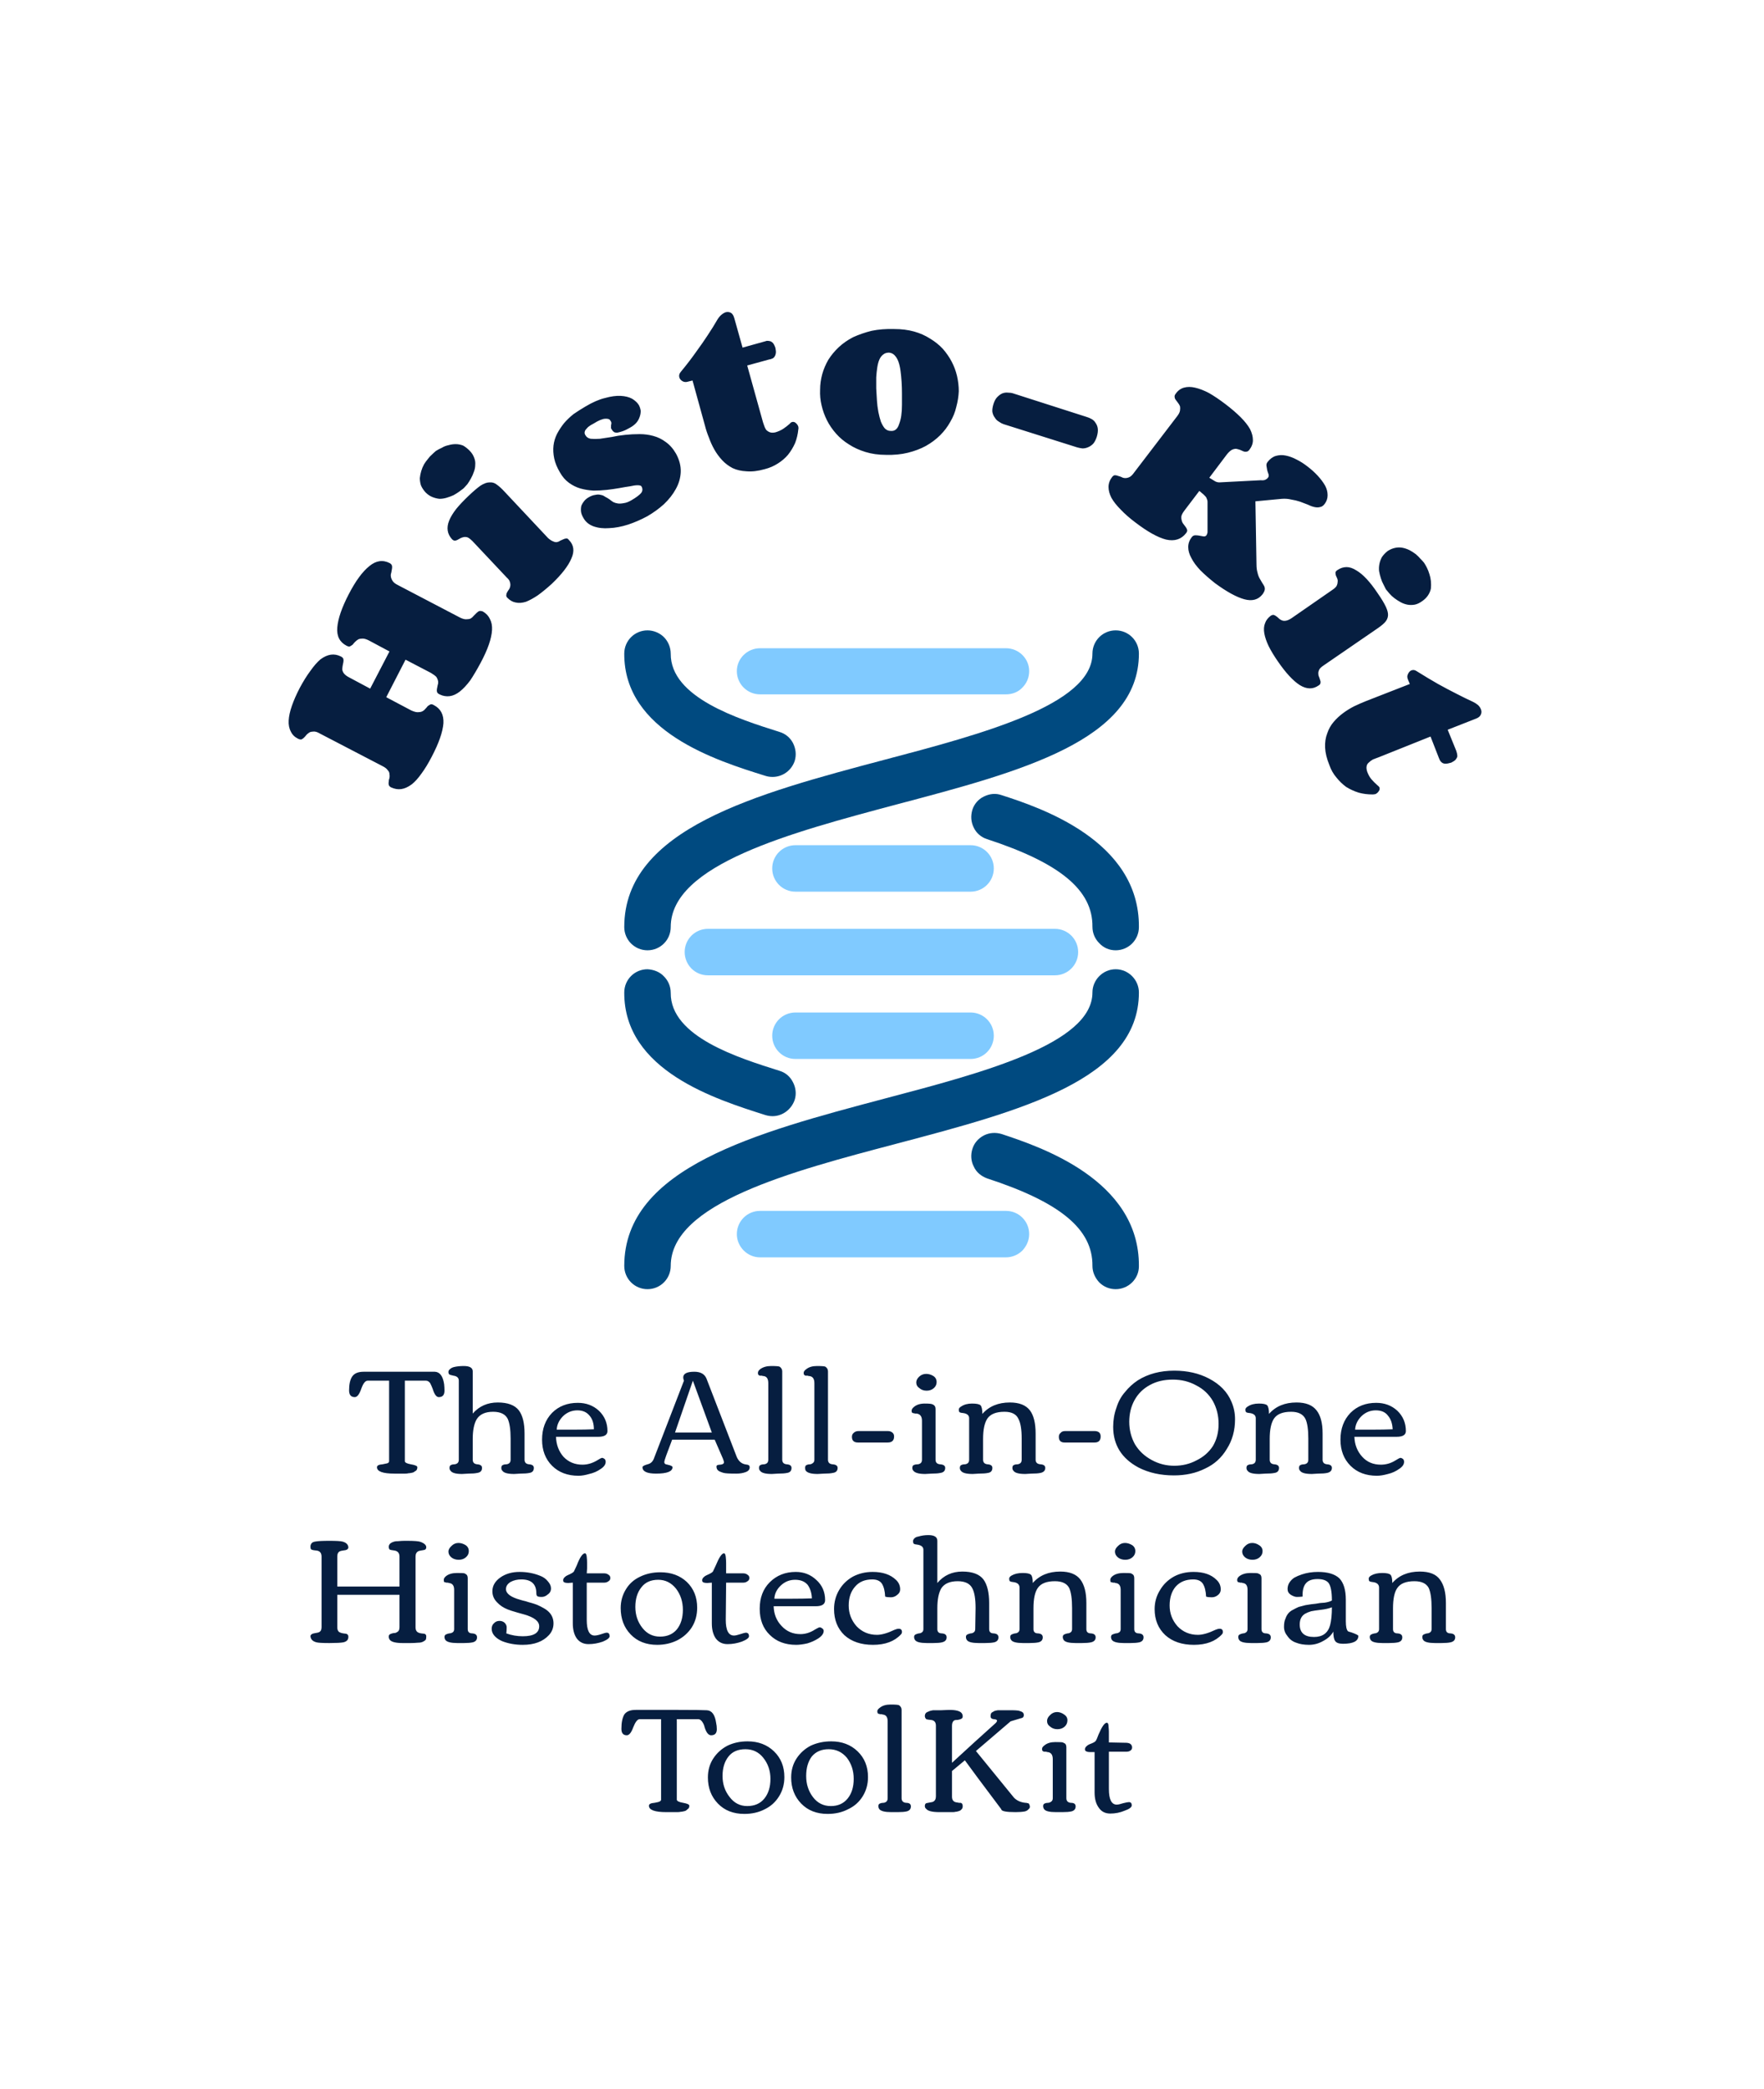 <svg xmlns="http://www.w3.org/2000/svg" version="1.1" xmlns:xlink="http://www.w3.org/1999/xlink" xmlns:svgjs="http://svgjs.dev/svgjs" viewBox="0 0 4.23 5.009"><g transform="matrix(0.857,0,0,0.857,2.114,3.275)"><g transform="matrix(1,0,0,1,0,0)"><path d=" M -1.332 -1.976 L -1.386 -1.871 L -1.316 -1.834 Q -1.305 -1.829 -1.298 -1.829 Q -1.291 -1.829 -1.286 -1.831 Q -1.28 -1.834 -1.277 -1.838 Q -1.273 -1.842 -1.27 -1.846 Q -1.266 -1.849 -1.262 -1.851 Q -1.258 -1.852 -1.253 -1.849 Q -1.224 -1.834 -1.226 -1.798 Q -1.229 -1.761 -1.259 -1.704 Q -1.273 -1.677 -1.287 -1.658 Q -1.301 -1.638 -1.315 -1.627 Q -1.33 -1.616 -1.344 -1.614 Q -1.358 -1.612 -1.373 -1.619 Q -1.378 -1.622 -1.379 -1.626 Q -1.38 -1.63 -1.379 -1.635 Q -1.379 -1.64 -1.377 -1.645 Q -1.376 -1.65 -1.377 -1.656 Q -1.377 -1.662 -1.382 -1.667 Q -1.386 -1.673 -1.396 -1.678 L -1.571 -1.769 Q -1.581 -1.775 -1.588 -1.775 Q -1.595 -1.775 -1.6 -1.773 Q -1.605 -1.77 -1.609 -1.766 Q -1.612 -1.762 -1.616 -1.758 Q -1.619 -1.755 -1.623 -1.753 Q -1.627 -1.752 -1.633 -1.755 Q -1.647 -1.762 -1.653 -1.775 Q -1.66 -1.788 -1.659 -1.806 Q -1.658 -1.824 -1.65 -1.847 Q -1.642 -1.87 -1.628 -1.897 Q -1.613 -1.925 -1.598 -1.945 Q -1.584 -1.965 -1.57 -1.977 Q -1.555 -1.988 -1.541 -1.99 Q -1.527 -1.992 -1.513 -1.985 Q -1.507 -1.982 -1.506 -1.978 Q -1.505 -1.974 -1.506 -1.969 Q -1.507 -1.964 -1.508 -1.959 Q -1.509 -1.953 -1.509 -1.948 Q -1.508 -1.942 -1.504 -1.937 Q -1.499 -1.931 -1.489 -1.926 L -1.431 -1.895 L -1.377 -1.999 L -1.435 -2.03 Q -1.445 -2.035 -1.452 -2.035 Q -1.459 -2.035 -1.464 -2.033 Q -1.469 -2.03 -1.473 -2.026 Q -1.477 -2.022 -1.48 -2.018 Q -1.484 -2.015 -1.488 -2.013 Q -1.491 -2.012 -1.497 -2.015 Q -1.526 -2.03 -1.523 -2.066 Q -1.52 -2.103 -1.491 -2.159 Q -1.462 -2.215 -1.433 -2.238 Q -1.405 -2.261 -1.376 -2.246 Q -1.371 -2.243 -1.37 -2.239 Q -1.369 -2.235 -1.37 -2.23 Q -1.371 -2.225 -1.372 -2.219 Q -1.374 -2.214 -1.373 -2.208 Q -1.372 -2.202 -1.368 -2.196 Q -1.364 -2.19 -1.354 -2.185 L -1.18 -2.094 Q -1.17 -2.089 -1.163 -2.089 Q -1.155 -2.089 -1.15 -2.091 Q -1.145 -2.094 -1.141 -2.099 Q -1.137 -2.103 -1.133 -2.107 Q -1.13 -2.11 -1.126 -2.112 Q -1.122 -2.113 -1.116 -2.111 Q -1.102 -2.103 -1.096 -2.09 Q -1.089 -2.077 -1.09 -2.059 Q -1.091 -2.041 -1.099 -2.018 Q -1.107 -1.995 -1.122 -1.967 Q -1.137 -1.939 -1.151 -1.918 Q -1.166 -1.898 -1.18 -1.887 Q -1.194 -1.876 -1.208 -1.874 Q -1.223 -1.872 -1.237 -1.879 Q -1.243 -1.882 -1.244 -1.886 Q -1.245 -1.89 -1.244 -1.895 Q -1.243 -1.9 -1.242 -1.905 Q -1.24 -1.911 -1.241 -1.916 Q -1.242 -1.922 -1.246 -1.928 Q -1.251 -1.933 -1.261 -1.939 L -1.332 -1.976 M -1.276 -2.444 Q -1.285 -2.454 -1.289 -2.464 Q -1.292 -2.474 -1.292 -2.484 Q -1.291 -2.494 -1.288 -2.504 Q -1.285 -2.514 -1.28 -2.523 Q -1.275 -2.531 -1.269 -2.538 Q -1.264 -2.545 -1.259 -2.549 Q -1.254 -2.554 -1.247 -2.56 Q -1.239 -2.565 -1.23 -2.569 Q -1.222 -2.574 -1.212 -2.576 Q -1.202 -2.579 -1.192 -2.579 Q -1.181 -2.579 -1.171 -2.575 Q -1.162 -2.57 -1.153 -2.561 Q -1.144 -2.552 -1.14 -2.541 Q -1.136 -2.531 -1.137 -2.521 Q -1.137 -2.511 -1.141 -2.501 Q -1.144 -2.492 -1.149 -2.483 Q -1.154 -2.474 -1.159 -2.467 Q -1.165 -2.46 -1.17 -2.455 Q -1.175 -2.451 -1.182 -2.446 Q -1.189 -2.441 -1.198 -2.436 Q -1.207 -2.432 -1.217 -2.429 Q -1.227 -2.426 -1.237 -2.426 Q -1.247 -2.427 -1.257 -2.431 Q -1.267 -2.435 -1.276 -2.444 M -0.933 -2.316 Q -0.925 -2.309 -0.919 -2.307 Q -0.913 -2.304 -0.908 -2.305 Q -0.903 -2.306 -0.899 -2.309 Q -0.894 -2.311 -0.89 -2.313 Q -0.886 -2.315 -0.882 -2.315 Q -0.879 -2.316 -0.875 -2.311 Q -0.854 -2.29 -0.868 -2.259 Q -0.881 -2.228 -0.923 -2.188 Q -0.944 -2.169 -0.962 -2.156 Q -0.98 -2.144 -0.995 -2.138 Q -1.011 -2.133 -1.024 -2.136 Q -1.036 -2.138 -1.047 -2.149 Q -1.051 -2.153 -1.05 -2.157 Q -1.05 -2.161 -1.048 -2.164 Q -1.046 -2.168 -1.043 -2.172 Q -1.04 -2.176 -1.039 -2.182 Q -1.038 -2.187 -1.04 -2.193 Q -1.041 -2.199 -1.049 -2.206 L -1.145 -2.308 Q -1.152 -2.315 -1.158 -2.318 Q -1.164 -2.32 -1.169 -2.319 Q -1.174 -2.318 -1.178 -2.316 Q -1.183 -2.313 -1.187 -2.311 Q -1.191 -2.309 -1.194 -2.309 Q -1.198 -2.309 -1.202 -2.313 Q -1.212 -2.324 -1.214 -2.337 Q -1.216 -2.35 -1.21 -2.365 Q -1.204 -2.38 -1.19 -2.398 Q -1.176 -2.415 -1.156 -2.434 Q -1.135 -2.454 -1.122 -2.463 Q -1.108 -2.472 -1.097 -2.472 Q -1.086 -2.473 -1.077 -2.466 Q -1.067 -2.459 -1.055 -2.446 L -0.933 -2.316 M -0.759 -2.645 Q -0.762 -2.651 -0.774 -2.65 Q -0.786 -2.649 -0.805 -2.637 Q -0.815 -2.632 -0.821 -2.627 Q -0.826 -2.622 -0.829 -2.618 Q -0.831 -2.614 -0.831 -2.611 Q -0.831 -2.607 -0.828 -2.603 Q -0.824 -2.596 -0.814 -2.594 Q -0.803 -2.593 -0.788 -2.594 Q -0.773 -2.596 -0.755 -2.599 Q -0.737 -2.603 -0.717 -2.605 Q -0.698 -2.607 -0.677 -2.607 Q -0.657 -2.607 -0.639 -2.602 Q -0.62 -2.597 -0.604 -2.585 Q -0.587 -2.573 -0.575 -2.552 Q -0.561 -2.526 -0.562 -2.501 Q -0.563 -2.476 -0.576 -2.453 Q -0.588 -2.431 -0.609 -2.411 Q -0.63 -2.392 -0.656 -2.377 Q -0.682 -2.363 -0.709 -2.354 Q -0.737 -2.345 -0.762 -2.344 Q -0.786 -2.342 -0.806 -2.349 Q -0.825 -2.356 -0.834 -2.372 Q -0.84 -2.382 -0.841 -2.39 Q -0.842 -2.399 -0.84 -2.407 Q -0.837 -2.414 -0.832 -2.42 Q -0.827 -2.426 -0.82 -2.43 Q -0.81 -2.436 -0.801 -2.437 Q -0.793 -2.439 -0.786 -2.437 Q -0.779 -2.436 -0.774 -2.432 Q -0.768 -2.429 -0.762 -2.425 Q -0.757 -2.421 -0.751 -2.417 Q -0.745 -2.414 -0.738 -2.413 Q -0.731 -2.412 -0.721 -2.414 Q -0.712 -2.415 -0.7 -2.422 Q -0.681 -2.433 -0.673 -2.442 Q -0.666 -2.451 -0.672 -2.461 Q -0.674 -2.464 -0.683 -2.464 Q -0.691 -2.464 -0.704 -2.461 Q -0.718 -2.459 -0.734 -2.456 Q -0.751 -2.453 -0.769 -2.451 Q -0.788 -2.449 -0.806 -2.449 Q -0.825 -2.45 -0.843 -2.455 Q -0.86 -2.46 -0.875 -2.471 Q -0.89 -2.482 -0.9 -2.5 Q -0.912 -2.52 -0.916 -2.539 Q -0.92 -2.558 -0.918 -2.575 Q -0.916 -2.592 -0.908 -2.608 Q -0.9 -2.623 -0.889 -2.637 Q -0.877 -2.651 -0.862 -2.663 Q -0.846 -2.674 -0.829 -2.684 Q -0.799 -2.702 -0.774 -2.708 Q -0.749 -2.715 -0.73 -2.714 Q -0.711 -2.713 -0.698 -2.706 Q -0.685 -2.698 -0.679 -2.688 Q -0.675 -2.68 -0.674 -2.672 Q -0.674 -2.663 -0.677 -2.655 Q -0.68 -2.646 -0.686 -2.639 Q -0.693 -2.631 -0.704 -2.625 Q -0.716 -2.618 -0.725 -2.615 Q -0.734 -2.612 -0.74 -2.611 Q -0.746 -2.611 -0.749 -2.613 Q -0.753 -2.616 -0.755 -2.62 Q -0.758 -2.624 -0.757 -2.627 Q -0.757 -2.63 -0.757 -2.632 Q -0.756 -2.635 -0.756 -2.638 Q -0.756 -2.641 -0.759 -2.645 M -0.334 -2.648 Q -0.332 -2.64 -0.329 -2.632 Q -0.327 -2.625 -0.323 -2.619 Q -0.318 -2.614 -0.312 -2.612 Q -0.306 -2.61 -0.297 -2.612 Q -0.284 -2.616 -0.275 -2.622 Q -0.266 -2.628 -0.257 -2.636 Q -0.254 -2.64 -0.25 -2.641 Q -0.244 -2.642 -0.24 -2.638 Q -0.235 -2.634 -0.233 -2.628 Q -0.232 -2.623 -0.233 -2.62 Q -0.235 -2.6 -0.242 -2.582 Q -0.25 -2.564 -0.262 -2.549 Q -0.274 -2.535 -0.29 -2.525 Q -0.307 -2.514 -0.327 -2.509 Q -0.355 -2.501 -0.378 -2.503 Q -0.4 -2.504 -0.417 -2.512 Q -0.434 -2.521 -0.446 -2.534 Q -0.459 -2.548 -0.468 -2.564 Q -0.477 -2.58 -0.483 -2.597 Q -0.49 -2.614 -0.494 -2.63 L -0.529 -2.757 L -0.541 -2.754 Q -0.55 -2.751 -0.557 -2.755 Q -0.564 -2.759 -0.566 -2.766 Q -0.568 -2.774 -0.562 -2.781 Q -0.538 -2.81 -0.519 -2.837 Q -0.5 -2.863 -0.487 -2.883 Q -0.471 -2.907 -0.459 -2.928 Q -0.454 -2.936 -0.448 -2.941 Q -0.442 -2.946 -0.436 -2.948 Q -0.428 -2.95 -0.421 -2.946 Q -0.415 -2.942 -0.412 -2.931 L -0.389 -2.849 L -0.328 -2.866 Q -0.325 -2.867 -0.321 -2.868 Q -0.316 -2.868 -0.312 -2.867 Q -0.308 -2.866 -0.304 -2.862 Q -0.3 -2.857 -0.297 -2.848 Q -0.295 -2.838 -0.296 -2.833 Q -0.297 -2.827 -0.3 -2.823 Q -0.303 -2.819 -0.307 -2.818 Q -0.311 -2.816 -0.314 -2.816 L -0.376 -2.799 L -0.334 -2.648 M 0.012 -2.549 Q -0.019 -2.549 -0.045 -2.557 Q -0.071 -2.565 -0.091 -2.578 Q -0.112 -2.591 -0.127 -2.608 Q -0.143 -2.626 -0.153 -2.646 Q -0.163 -2.666 -0.168 -2.688 Q -0.173 -2.709 -0.172 -2.731 Q -0.172 -2.753 -0.166 -2.775 Q -0.16 -2.796 -0.149 -2.815 Q -0.137 -2.834 -0.12 -2.85 Q -0.103 -2.866 -0.08 -2.878 Q -0.056 -2.889 -0.028 -2.896 Q 0.001 -2.902 0.035 -2.901 Q 0.066 -2.901 0.091 -2.894 Q 0.116 -2.887 0.136 -2.874 Q 0.156 -2.862 0.171 -2.846 Q 0.186 -2.829 0.196 -2.81 Q 0.206 -2.791 0.211 -2.77 Q 0.216 -2.748 0.216 -2.727 Q 0.215 -2.705 0.209 -2.683 Q 0.204 -2.661 0.192 -2.641 Q 0.181 -2.621 0.164 -2.604 Q 0.147 -2.587 0.124 -2.574 Q 0.102 -2.562 0.074 -2.555 Q 0.046 -2.548 0.012 -2.549 M 0.025 -2.616 Q 0.034 -2.615 0.04 -2.62 Q 0.046 -2.625 0.049 -2.635 Q 0.053 -2.645 0.055 -2.658 Q 0.057 -2.672 0.057 -2.689 Q 0.057 -2.704 0.057 -2.721 Q 0.057 -2.737 0.056 -2.753 Q 0.055 -2.769 0.053 -2.784 Q 0.051 -2.799 0.047 -2.81 Q 0.043 -2.821 0.036 -2.828 Q 0.03 -2.834 0.021 -2.835 Q 0.011 -2.835 0.005 -2.83 Q -0.002 -2.825 -0.006 -2.816 Q -0.01 -2.807 -0.012 -2.794 Q -0.014 -2.781 -0.015 -2.766 Q -0.015 -2.751 -0.015 -2.735 Q -0.014 -2.718 -0.013 -2.701 Q -0.012 -2.685 -0.009 -2.669 Q -0.006 -2.654 -0.002 -2.642 Q 0.003 -2.63 0.009 -2.623 Q 0.016 -2.616 0.025 -2.616 M 0.313 -2.691 Q 0.317 -2.704 0.324 -2.711 Q 0.331 -2.718 0.338 -2.721 Q 0.346 -2.724 0.354 -2.723 Q 0.362 -2.723 0.368 -2.721 L 0.574 -2.655 Q 0.581 -2.653 0.588 -2.649 Q 0.595 -2.645 0.599 -2.638 Q 0.604 -2.631 0.605 -2.622 Q 0.606 -2.612 0.602 -2.599 Q 0.598 -2.587 0.592 -2.58 Q 0.585 -2.573 0.577 -2.57 Q 0.57 -2.567 0.562 -2.567 Q 0.554 -2.568 0.547 -2.57 L 0.341 -2.635 Q 0.335 -2.637 0.328 -2.642 Q 0.321 -2.646 0.317 -2.653 Q 0.312 -2.659 0.31 -2.669 Q 0.309 -2.678 0.313 -2.691 M 1.061 -2.478 Q 1.07 -2.477 1.075 -2.48 Q 1.079 -2.482 1.081 -2.485 Q 1.084 -2.488 1.083 -2.494 Q 1.081 -2.499 1.079 -2.506 Q 1.078 -2.512 1.077 -2.518 Q 1.076 -2.524 1.08 -2.529 Q 1.09 -2.542 1.103 -2.546 Q 1.117 -2.55 1.131 -2.547 Q 1.146 -2.544 1.161 -2.536 Q 1.177 -2.528 1.191 -2.517 Q 1.207 -2.505 1.22 -2.491 Q 1.233 -2.477 1.241 -2.463 Q 1.248 -2.45 1.248 -2.436 Q 1.248 -2.423 1.24 -2.412 Q 1.234 -2.404 1.227 -2.403 Q 1.22 -2.401 1.211 -2.403 Q 1.202 -2.405 1.192 -2.41 Q 1.182 -2.414 1.171 -2.418 Q 1.159 -2.422 1.146 -2.424 Q 1.134 -2.427 1.12 -2.426 L 1.046 -2.419 L 1.049 -2.242 Q 1.049 -2.229 1.052 -2.219 Q 1.054 -2.21 1.058 -2.203 Q 1.062 -2.196 1.065 -2.191 Q 1.069 -2.185 1.071 -2.181 Q 1.073 -2.176 1.072 -2.171 Q 1.071 -2.166 1.066 -2.159 Q 1.048 -2.136 1.015 -2.145 Q 0.982 -2.154 0.933 -2.19 Q 0.909 -2.209 0.892 -2.226 Q 0.875 -2.244 0.867 -2.26 Q 0.858 -2.276 0.858 -2.291 Q 0.858 -2.306 0.868 -2.319 Q 0.872 -2.324 0.878 -2.324 Q 0.884 -2.324 0.889 -2.323 Q 0.895 -2.322 0.9 -2.321 Q 0.906 -2.32 0.909 -2.324 Q 0.911 -2.327 0.912 -2.332 Q 0.912 -2.336 0.912 -2.344 L 0.912 -2.418 Q 0.912 -2.422 0.91 -2.426 Q 0.909 -2.43 0.906 -2.433 Q 0.903 -2.436 0.9 -2.439 Q 0.896 -2.442 0.893 -2.445 L 0.889 -2.448 L 0.848 -2.394 Q 0.841 -2.385 0.839 -2.378 Q 0.838 -2.371 0.84 -2.365 Q 0.841 -2.36 0.845 -2.355 Q 0.848 -2.351 0.851 -2.347 Q 0.854 -2.343 0.855 -2.339 Q 0.856 -2.335 0.852 -2.33 Q 0.832 -2.304 0.796 -2.312 Q 0.761 -2.321 0.71 -2.36 Q 0.686 -2.378 0.669 -2.396 Q 0.652 -2.413 0.643 -2.429 Q 0.635 -2.445 0.635 -2.459 Q 0.635 -2.474 0.645 -2.487 Q 0.649 -2.492 0.653 -2.492 Q 0.657 -2.492 0.662 -2.49 Q 0.666 -2.489 0.671 -2.487 Q 0.676 -2.484 0.682 -2.484 Q 0.688 -2.484 0.694 -2.487 Q 0.7 -2.49 0.707 -2.5 L 0.827 -2.657 Q 0.834 -2.666 0.835 -2.673 Q 0.836 -2.68 0.835 -2.685 Q 0.833 -2.69 0.829 -2.695 Q 0.826 -2.699 0.823 -2.703 Q 0.82 -2.707 0.82 -2.711 Q 0.819 -2.715 0.823 -2.72 Q 0.832 -2.733 0.846 -2.737 Q 0.86 -2.741 0.877 -2.737 Q 0.895 -2.733 0.916 -2.722 Q 0.937 -2.71 0.962 -2.691 Q 0.987 -2.672 1.005 -2.654 Q 1.022 -2.637 1.031 -2.621 Q 1.039 -2.605 1.039 -2.59 Q 1.039 -2.576 1.029 -2.563 Q 1.025 -2.558 1.021 -2.558 Q 1.017 -2.557 1.012 -2.559 Q 1.008 -2.561 1.003 -2.563 Q 0.997 -2.565 0.992 -2.566 Q 0.986 -2.566 0.98 -2.563 Q 0.973 -2.559 0.966 -2.55 L 0.917 -2.485 Q 0.923 -2.481 0.93 -2.477 Q 0.937 -2.472 0.945 -2.472 L 1.061 -2.478 M 1.416 -2.28 Q 1.427 -2.287 1.438 -2.289 Q 1.448 -2.291 1.458 -2.289 Q 1.468 -2.287 1.478 -2.282 Q 1.487 -2.277 1.495 -2.271 Q 1.502 -2.265 1.508 -2.258 Q 1.514 -2.252 1.518 -2.247 Q 1.522 -2.241 1.526 -2.233 Q 1.53 -2.225 1.533 -2.215 Q 1.536 -2.206 1.537 -2.196 Q 1.538 -2.185 1.537 -2.175 Q 1.535 -2.165 1.529 -2.156 Q 1.523 -2.147 1.513 -2.14 Q 1.502 -2.132 1.492 -2.13 Q 1.481 -2.128 1.471 -2.13 Q 1.461 -2.132 1.452 -2.137 Q 1.443 -2.142 1.435 -2.148 Q 1.427 -2.154 1.421 -2.161 Q 1.415 -2.168 1.411 -2.173 Q 1.408 -2.179 1.404 -2.187 Q 1.4 -2.194 1.397 -2.204 Q 1.394 -2.213 1.392 -2.224 Q 1.391 -2.234 1.393 -2.244 Q 1.395 -2.254 1.4 -2.263 Q 1.406 -2.272 1.416 -2.28 M 1.237 -1.96 Q 1.228 -1.954 1.225 -1.949 Q 1.222 -1.943 1.222 -1.938 Q 1.222 -1.932 1.224 -1.928 Q 1.226 -1.923 1.227 -1.919 Q 1.229 -1.914 1.228 -1.911 Q 1.228 -1.907 1.223 -1.904 Q 1.199 -1.887 1.17 -1.905 Q 1.142 -1.923 1.109 -1.971 Q 1.093 -1.994 1.083 -2.014 Q 1.074 -2.033 1.071 -2.049 Q 1.068 -2.066 1.073 -2.078 Q 1.077 -2.09 1.089 -2.099 Q 1.094 -2.102 1.098 -2.101 Q 1.101 -2.1 1.105 -2.097 Q 1.108 -2.095 1.112 -2.091 Q 1.115 -2.088 1.12 -2.086 Q 1.125 -2.084 1.131 -2.085 Q 1.138 -2.086 1.147 -2.092 L 1.261 -2.171 Q 1.27 -2.177 1.273 -2.182 Q 1.276 -2.188 1.276 -2.193 Q 1.277 -2.198 1.275 -2.203 Q 1.273 -2.208 1.271 -2.212 Q 1.27 -2.216 1.27 -2.22 Q 1.271 -2.224 1.276 -2.227 Q 1.288 -2.235 1.301 -2.235 Q 1.314 -2.235 1.328 -2.226 Q 1.342 -2.218 1.357 -2.202 Q 1.372 -2.186 1.388 -2.162 Q 1.404 -2.139 1.411 -2.124 Q 1.418 -2.109 1.417 -2.099 Q 1.416 -2.088 1.407 -2.079 Q 1.399 -2.071 1.384 -2.061 L 1.237 -1.96 M 1.391 -1.703 Q 1.383 -1.7 1.375 -1.697 Q 1.368 -1.693 1.363 -1.688 Q 1.358 -1.684 1.357 -1.677 Q 1.356 -1.671 1.359 -1.662 Q 1.364 -1.649 1.371 -1.641 Q 1.378 -1.633 1.387 -1.625 Q 1.391 -1.622 1.393 -1.619 Q 1.395 -1.613 1.391 -1.608 Q 1.388 -1.603 1.382 -1.6 Q 1.377 -1.599 1.374 -1.599 Q 1.353 -1.599 1.335 -1.604 Q 1.316 -1.61 1.3 -1.62 Q 1.285 -1.631 1.273 -1.646 Q 1.26 -1.661 1.253 -1.681 Q 1.242 -1.708 1.241 -1.73 Q 1.24 -1.752 1.247 -1.77 Q 1.253 -1.788 1.265 -1.802 Q 1.277 -1.816 1.292 -1.827 Q 1.307 -1.838 1.323 -1.846 Q 1.34 -1.854 1.355 -1.86 L 1.478 -1.908 L 1.473 -1.92 Q 1.469 -1.929 1.473 -1.936 Q 1.476 -1.943 1.482 -1.946 Q 1.49 -1.949 1.497 -1.944 Q 1.529 -1.924 1.557 -1.908 Q 1.586 -1.892 1.608 -1.881 Q 1.633 -1.868 1.655 -1.858 Q 1.663 -1.854 1.669 -1.849 Q 1.675 -1.843 1.677 -1.837 Q 1.68 -1.83 1.677 -1.823 Q 1.674 -1.815 1.663 -1.811 L 1.584 -1.78 L 1.608 -1.721 Q 1.609 -1.718 1.61 -1.714 Q 1.611 -1.71 1.611 -1.705 Q 1.61 -1.701 1.606 -1.696 Q 1.602 -1.692 1.594 -1.688 Q 1.584 -1.685 1.578 -1.685 Q 1.572 -1.685 1.568 -1.688 Q 1.564 -1.691 1.562 -1.695 Q 1.56 -1.699 1.559 -1.702 L 1.536 -1.761 L 1.391 -1.703" fill="#061e40" fill-rule="nonzero"></path></g><g transform="matrix(1,0,0,1,0,0)"><path d=" M -1.363 0.301 Q -1.412 0.301 -1.412 0.283 Q -1.412 0.278 -1.404 0.276 Q -1.395 0.275 -1.387 0.273 Q -1.378 0.272 -1.378 0.266 L -1.378 0.041 L -1.438 0.041 Q -1.448 0.041 -1.456 0.064 Q -1.464 0.087 -1.474 0.087 Q -1.49 0.087 -1.49 0.068 Q -1.49 0.042 -1.481 0.029 Q -1.472 0.016 -1.449 0.016 L -1.331 0.016 Q -1.266 0.016 -1.25 0.016 Q -1.229 0.017 -1.224 0.051 Q -1.223 0.06 -1.223 0.069 Q -1.223 0.087 -1.239 0.087 Q -1.249 0.087 -1.256 0.064 Q -1.259 0.056 -1.263 0.048 Q -1.268 0.041 -1.275 0.041 L -1.334 0.041 L -1.334 0.266 Q -1.334 0.272 -1.317 0.275 Q -1.299 0.278 -1.299 0.283 Q -1.299 0.29 -1.303 0.293 Q -1.307 0.295 -1.309 0.297 Q -1.311 0.298 -1.316 0.299 Q -1.321 0.3 -1.324 0.3 Q -1.327 0.301 -1.333 0.301 Q -1.339 0.301 -1.342 0.301 Q -1.353 0.301 -1.363 0.301 M -1.011 0.301 L -1.028 0.302 Q -1.055 0.302 -1.061 0.293 Q -1.064 0.29 -1.064 0.285 Q -1.064 0.279 -1.06 0.277 Q -1.056 0.275 -1.051 0.275 Q -1.046 0.275 -1.042 0.272 Q -1.038 0.269 -1.038 0.262 L -1.038 0.203 Q -1.038 0.166 -1.046 0.148 Q -1.056 0.128 -1.087 0.128 Q -1.12 0.128 -1.133 0.149 Q -1.144 0.168 -1.144 0.204 L -1.144 0.262 Q -1.144 0.274 -1.131 0.275 Q -1.118 0.276 -1.118 0.285 Q -1.118 0.297 -1.131 0.299 Q -1.14 0.301 -1.156 0.301 L -1.174 0.302 Q -1.2 0.302 -1.206 0.293 Q -1.209 0.29 -1.209 0.285 Q -1.209 0.279 -1.205 0.277 Q -1.201 0.275 -1.196 0.275 Q -1.191 0.275 -1.187 0.272 Q -1.183 0.269 -1.183 0.262 L -1.183 0.041 Q -1.183 0.029 -1.198 0.027 Q -1.208 0.025 -1.21 0.023 Q -1.212 0.021 -1.212 0.017 Q -1.212 0.012 -1.208 0.009 Q -1.204 0.005 -1.197 0.003 Q -1.185 0 -1.169 0 Q -1.144 0 -1.144 0.015 L -1.144 0.133 Q -1.117 0.102 -1.074 0.102 Q -1.032 0.102 -1.015 0.124 Q -0.999 0.145 -0.999 0.189 L -0.999 0.262 Q -0.999 0.274 -0.986 0.275 Q -0.973 0.276 -0.973 0.285 Q -0.973 0.297 -0.985 0.299 Q -0.994 0.301 -1.011 0.301 M -0.95 0.206 Q -0.95 0.16 -0.922 0.131 Q -0.894 0.103 -0.85 0.103 Q -0.815 0.103 -0.791 0.125 Q -0.767 0.148 -0.767 0.182 Q -0.767 0.198 -0.793 0.198 L -0.911 0.198 Q -0.91 0.231 -0.89 0.254 Q -0.869 0.276 -0.837 0.276 Q -0.816 0.276 -0.796 0.264 Q -0.785 0.257 -0.782 0.257 Q -0.779 0.257 -0.775 0.26 Q -0.772 0.263 -0.772 0.268 Q -0.772 0.279 -0.786 0.288 Q -0.8 0.298 -0.818 0.302 Q -0.835 0.307 -0.848 0.307 Q -0.894 0.307 -0.922 0.279 Q -0.95 0.251 -0.95 0.206 M -0.805 0.177 Q -0.805 0.153 -0.817 0.139 Q -0.829 0.124 -0.851 0.124 Q -0.874 0.124 -0.891 0.14 Q -0.908 0.157 -0.909 0.178 L -0.861 0.178 Q -0.83 0.178 -0.805 0.177 M -0.369 0.283 Q -0.369 0.293 -0.381 0.297 Q -0.392 0.301 -0.406 0.301 L -0.408 0.301 Q -0.435 0.301 -0.442 0.299 Q -0.449 0.297 -0.453 0.295 Q -0.462 0.291 -0.462 0.281 Q -0.462 0.276 -0.451 0.276 Q -0.441 0.275 -0.441 0.269 Q -0.441 0.267 -0.444 0.259 L -0.444 0.259 L -0.467 0.206 L -0.586 0.206 Q -0.608 0.263 -0.608 0.268 Q -0.608 0.273 -0.605 0.274 L -0.606 0.274 Q -0.604 0.275 -0.599 0.276 Q -0.585 0.279 -0.585 0.283 Q -0.585 0.301 -0.631 0.301 Q -0.669 0.301 -0.669 0.283 Q -0.669 0.279 -0.655 0.275 Q -0.641 0.272 -0.636 0.256 L -0.553 0.041 Q -0.555 0.036 -0.555 0.032 Q -0.555 0.016 -0.524 0.016 Q -0.498 0.016 -0.49 0.035 L -0.405 0.255 Q -0.397 0.272 -0.382 0.275 Q -0.373 0.276 -0.371 0.278 Q -0.369 0.28 -0.369 0.283 M -0.578 0.186 L -0.475 0.186 L -0.528 0.041 L -0.578 0.186 M -0.29 0.301 L -0.307 0.302 Q -0.334 0.302 -0.34 0.293 Q -0.343 0.29 -0.343 0.285 Q -0.343 0.279 -0.339 0.277 Q -0.335 0.275 -0.33 0.275 Q -0.325 0.275 -0.321 0.272 Q -0.317 0.269 -0.317 0.262 L -0.317 0.048 Q -0.317 0.029 -0.331 0.028 Q -0.333 0.028 -0.335 0.027 Q -0.337 0.027 -0.338 0.027 Q -0.339 0.027 -0.341 0.027 Q -0.342 0.026 -0.343 0.026 Q -0.344 0.026 -0.344 0.025 Q -0.346 0.024 -0.346 0.019 Q -0.346 0.014 -0.34 0.009 Q -0.328 0 -0.309 0 Q -0.288 0 -0.285 0.002 Q -0.278 0.007 -0.278 0.015 L -0.278 0.262 Q -0.278 0.274 -0.265 0.275 Q -0.252 0.276 -0.252 0.285 Q -0.252 0.297 -0.264 0.299 Q -0.273 0.301 -0.29 0.301 M -0.161 0.301 L -0.179 0.302 Q -0.205 0.302 -0.212 0.293 Q -0.214 0.29 -0.214 0.285 Q -0.214 0.279 -0.21 0.277 Q -0.206 0.275 -0.201 0.275 Q -0.197 0.275 -0.193 0.272 Q -0.188 0.269 -0.188 0.262 L -0.188 0.048 Q -0.188 0.029 -0.203 0.028 Q -0.205 0.028 -0.207 0.027 Q -0.209 0.027 -0.21 0.027 Q -0.211 0.027 -0.213 0.027 Q -0.214 0.026 -0.215 0.026 Q -0.216 0.026 -0.216 0.025 Q -0.218 0.024 -0.218 0.019 Q -0.218 0.014 -0.211 0.009 Q -0.2 0 -0.181 0 Q -0.16 0 -0.157 0.002 Q -0.15 0.007 -0.15 0.015 L -0.15 0.262 Q -0.15 0.274 -0.137 0.275 Q -0.123 0.276 -0.123 0.285 Q -0.123 0.297 -0.136 0.299 Q -0.145 0.301 -0.161 0.301 M 0.018 0.182 Q 0.025 0.182 0.03 0.186 Q 0.035 0.19 0.035 0.197 Q 0.035 0.214 0.017 0.214 L -0.066 0.214 Q -0.083 0.214 -0.083 0.198 Q -0.083 0.191 -0.078 0.187 Q -0.073 0.182 -0.065 0.182 L 0.018 0.182 M 0.097 0.046 Q 0.097 0.037 0.106 0.029 Q 0.114 0.022 0.125 0.022 Q 0.135 0.022 0.145 0.028 Q 0.154 0.034 0.154 0.045 Q 0.154 0.055 0.146 0.062 Q 0.138 0.069 0.126 0.069 Q 0.114 0.069 0.106 0.062 Q 0.097 0.056 0.097 0.046 M 0.14 0.301 L 0.122 0.302 Q 0.096 0.302 0.089 0.293 Q 0.086 0.29 0.086 0.285 Q 0.086 0.279 0.09 0.277 Q 0.095 0.275 0.1 0.275 Q 0.105 0.275 0.109 0.272 Q 0.113 0.269 0.113 0.262 L 0.113 0.153 Q 0.113 0.135 0.098 0.133 Q 0.097 0.133 0.095 0.133 Q 0.092 0.133 0.091 0.132 Q 0.09 0.132 0.089 0.132 Q 0.087 0.132 0.087 0.131 Q 0.086 0.131 0.085 0.13 Q 0.084 0.129 0.084 0.125 Q 0.084 0.12 0.09 0.115 Q 0.101 0.105 0.121 0.105 Q 0.138 0.105 0.142 0.107 Q 0.145 0.108 0.147 0.11 Q 0.151 0.113 0.151 0.121 L 0.151 0.262 Q 0.151 0.274 0.164 0.275 Q 0.178 0.276 0.178 0.285 Q 0.178 0.297 0.165 0.299 Q 0.156 0.301 0.14 0.301 M 0.272 0.301 L 0.255 0.302 Q 0.228 0.302 0.222 0.293 Q 0.219 0.29 0.219 0.285 Q 0.219 0.279 0.223 0.277 Q 0.227 0.275 0.232 0.275 Q 0.237 0.275 0.241 0.272 Q 0.245 0.269 0.245 0.262 L 0.245 0.146 Q 0.245 0.135 0.231 0.132 Q 0.22 0.131 0.218 0.129 Q 0.216 0.127 0.216 0.122 Q 0.216 0.117 0.223 0.113 Q 0.235 0.105 0.253 0.105 Q 0.272 0.105 0.277 0.11 Q 0.282 0.116 0.282 0.134 Q 0.31 0.102 0.359 0.102 Q 0.398 0.102 0.415 0.124 Q 0.431 0.145 0.431 0.189 L 0.431 0.262 Q 0.431 0.274 0.445 0.275 Q 0.458 0.276 0.458 0.285 Q 0.458 0.296 0.445 0.299 Q 0.436 0.301 0.419 0.301 L 0.402 0.302 Q 0.375 0.302 0.369 0.293 Q 0.366 0.29 0.366 0.285 Q 0.366 0.279 0.37 0.277 Q 0.374 0.275 0.379 0.275 Q 0.384 0.275 0.388 0.272 Q 0.392 0.269 0.392 0.262 L 0.392 0.203 Q 0.392 0.165 0.383 0.148 Q 0.374 0.128 0.344 0.128 Q 0.309 0.128 0.296 0.147 Q 0.284 0.165 0.284 0.204 L 0.284 0.262 Q 0.284 0.274 0.297 0.275 Q 0.31 0.276 0.31 0.285 Q 0.31 0.297 0.298 0.299 Q 0.289 0.301 0.272 0.301 M 0.597 0.182 Q 0.604 0.182 0.609 0.186 Q 0.613 0.19 0.613 0.197 Q 0.613 0.214 0.596 0.214 L 0.512 0.214 Q 0.496 0.214 0.496 0.198 Q 0.496 0.191 0.501 0.187 Q 0.505 0.182 0.513 0.182 L 0.597 0.182 M 0.756 0.263 Q 0.785 0.279 0.819 0.279 Q 0.853 0.279 0.881 0.264 Q 0.91 0.25 0.927 0.224 Q 0.943 0.197 0.943 0.162 Q 0.943 0.127 0.927 0.098 Q 0.91 0.069 0.88 0.054 Q 0.851 0.038 0.815 0.038 Q 0.778 0.038 0.751 0.053 Q 0.723 0.068 0.708 0.095 Q 0.693 0.122 0.693 0.156 Q 0.693 0.19 0.709 0.219 Q 0.726 0.247 0.756 0.263 M 0.648 0.17 Q 0.648 0.142 0.657 0.117 Q 0.665 0.091 0.681 0.073 Q 0.696 0.054 0.717 0.04 Q 0.76 0.013 0.819 0.013 Q 0.874 0.013 0.916 0.035 Q 0.962 0.059 0.979 0.1 Q 0.989 0.123 0.989 0.149 Q 0.989 0.196 0.966 0.232 Q 0.944 0.269 0.905 0.287 Q 0.867 0.306 0.818 0.306 Q 0.762 0.306 0.719 0.284 Q 0.648 0.246 0.648 0.17 M 1.074 0.301 L 1.057 0.302 Q 1.03 0.302 1.024 0.293 Q 1.021 0.29 1.021 0.285 Q 1.021 0.279 1.025 0.277 Q 1.029 0.275 1.034 0.275 Q 1.039 0.275 1.043 0.272 Q 1.047 0.269 1.047 0.262 L 1.047 0.146 Q 1.047 0.135 1.033 0.132 Q 1.022 0.131 1.02 0.129 Q 1.018 0.127 1.018 0.122 Q 1.018 0.117 1.025 0.113 Q 1.037 0.105 1.056 0.105 Q 1.074 0.105 1.079 0.11 Q 1.084 0.116 1.084 0.134 Q 1.112 0.102 1.161 0.102 Q 1.2 0.102 1.217 0.124 Q 1.234 0.145 1.234 0.189 L 1.234 0.262 Q 1.234 0.274 1.247 0.275 Q 1.26 0.276 1.26 0.285 Q 1.26 0.296 1.247 0.299 Q 1.238 0.301 1.221 0.301 L 1.204 0.302 Q 1.177 0.302 1.171 0.293 Q 1.168 0.29 1.168 0.285 Q 1.168 0.279 1.172 0.277 Q 1.176 0.275 1.181 0.275 Q 1.186 0.275 1.19 0.272 Q 1.194 0.269 1.194 0.262 L 1.194 0.203 Q 1.194 0.165 1.186 0.148 Q 1.176 0.128 1.146 0.128 Q 1.111 0.128 1.098 0.147 Q 1.086 0.165 1.086 0.204 L 1.086 0.262 Q 1.086 0.274 1.099 0.275 Q 1.112 0.276 1.112 0.285 Q 1.112 0.297 1.1 0.299 Q 1.091 0.301 1.074 0.301 M 1.284 0.206 Q 1.284 0.16 1.312 0.131 Q 1.34 0.103 1.384 0.103 Q 1.419 0.103 1.443 0.125 Q 1.467 0.148 1.467 0.182 Q 1.467 0.198 1.441 0.198 L 1.323 0.198 Q 1.324 0.231 1.345 0.254 Q 1.365 0.276 1.397 0.276 Q 1.419 0.276 1.438 0.264 Q 1.449 0.257 1.452 0.257 Q 1.455 0.257 1.459 0.26 Q 1.462 0.263 1.462 0.268 Q 1.462 0.279 1.448 0.288 Q 1.434 0.298 1.417 0.302 Q 1.399 0.307 1.386 0.307 Q 1.34 0.307 1.312 0.279 Q 1.284 0.251 1.284 0.206 M 1.43 0.177 Q 1.429 0.153 1.417 0.139 Q 1.406 0.124 1.383 0.124 Q 1.36 0.124 1.343 0.14 Q 1.326 0.157 1.325 0.178 L 1.373 0.178 Q 1.405 0.178 1.43 0.177 M -1.318 0.775 L -1.34 0.775 Q -1.369 0.775 -1.376 0.766 Q -1.379 0.762 -1.379 0.757 Q -1.379 0.752 -1.375 0.75 Q -1.371 0.748 -1.365 0.747 Q -1.359 0.747 -1.357 0.745 Q -1.349 0.742 -1.349 0.731 L -1.349 0.64 L -1.523 0.64 L -1.523 0.731 Q -1.523 0.74 -1.518 0.744 Q -1.513 0.747 -1.506 0.748 Q -1.5 0.749 -1.498 0.749 Q -1.492 0.751 -1.492 0.757 Q -1.492 0.764 -1.495 0.767 Q -1.498 0.771 -1.506 0.773 Q -1.517 0.775 -1.545 0.775 Q -1.574 0.775 -1.581 0.773 Q -1.597 0.769 -1.598 0.756 Q -1.598 0.749 -1.584 0.747 Q -1.577 0.746 -1.575 0.745 Q -1.567 0.742 -1.567 0.731 L -1.567 0.533 Q -1.567 0.517 -1.583 0.516 Q -1.595 0.515 -1.597 0.512 Q -1.598 0.509 -1.598 0.505 Q -1.598 0.5 -1.595 0.496 Q -1.592 0.492 -1.584 0.491 Q -1.574 0.489 -1.545 0.489 Q -1.517 0.489 -1.509 0.491 Q -1.493 0.495 -1.492 0.507 Q -1.492 0.515 -1.506 0.516 Q -1.513 0.517 -1.515 0.518 Q -1.523 0.521 -1.523 0.533 L -1.523 0.617 L -1.349 0.617 L -1.349 0.533 Q -1.349 0.518 -1.364 0.516 Q -1.374 0.515 -1.377 0.513 Q -1.379 0.51 -1.379 0.506 Q -1.379 0.502 -1.377 0.499 Q -1.375 0.496 -1.371 0.494 Q -1.367 0.492 -1.363 0.491 Q -1.36 0.49 -1.353 0.49 Q -1.342 0.489 -1.335 0.489 L -1.327 0.489 Q -1.298 0.489 -1.29 0.492 Q -1.274 0.498 -1.274 0.507 Q -1.274 0.512 -1.278 0.514 Q -1.281 0.515 -1.288 0.516 Q -1.294 0.517 -1.296 0.518 Q -1.304 0.522 -1.304 0.533 L -1.304 0.731 Q -1.304 0.74 -1.299 0.744 Q -1.295 0.747 -1.288 0.748 Q -1.281 0.749 -1.279 0.749 Q -1.274 0.751 -1.274 0.756 Q -1.274 0.761 -1.275 0.765 Q -1.277 0.768 -1.281 0.77 Q -1.284 0.772 -1.288 0.773 Q -1.291 0.774 -1.297 0.774 Q -1.307 0.775 -1.318 0.775 M -1.212 0.519 Q -1.212 0.511 -1.203 0.503 Q -1.195 0.495 -1.184 0.495 Q -1.174 0.495 -1.164 0.501 Q -1.155 0.507 -1.155 0.518 Q -1.155 0.528 -1.163 0.535 Q -1.171 0.542 -1.183 0.542 Q -1.195 0.542 -1.203 0.536 Q -1.212 0.529 -1.212 0.519 M -1.169 0.775 L -1.187 0.775 Q -1.213 0.775 -1.22 0.767 Q -1.223 0.763 -1.223 0.758 Q -1.223 0.753 -1.219 0.751 Q -1.215 0.749 -1.21 0.748 Q -1.205 0.748 -1.2 0.745 Q -1.196 0.742 -1.196 0.736 L -1.196 0.626 Q -1.196 0.608 -1.211 0.607 Q -1.212 0.606 -1.215 0.606 Q -1.217 0.606 -1.218 0.606 Q -1.219 0.606 -1.22 0.605 Q -1.222 0.605 -1.223 0.605 Q -1.223 0.604 -1.224 0.604 Q -1.225 0.603 -1.225 0.598 Q -1.225 0.593 -1.219 0.588 Q -1.208 0.579 -1.188 0.579 Q -1.171 0.579 -1.167 0.58 Q -1.164 0.582 -1.162 0.583 Q -1.158 0.586 -1.158 0.594 L -1.158 0.736 Q -1.158 0.748 -1.145 0.748 Q -1.132 0.749 -1.132 0.759 Q -1.132 0.77 -1.144 0.773 Q -1.153 0.775 -1.169 0.775 M -1.004 0.756 Q -0.958 0.756 -0.958 0.728 Q -0.958 0.707 -1 0.695 Q -1.007 0.693 -1.018 0.69 Q -1.039 0.684 -1.046 0.681 Q -1.064 0.674 -1.076 0.661 Q -1.089 0.648 -1.089 0.63 Q -1.089 0.607 -1.066 0.591 Q -1.044 0.576 -1.013 0.576 Q -0.982 0.576 -0.955 0.587 Q -0.942 0.592 -0.934 0.602 Q -0.925 0.612 -0.925 0.622 Q -0.925 0.633 -0.934 0.639 Q -0.942 0.646 -0.951 0.646 Q -0.96 0.646 -0.963 0.644 Q -0.966 0.642 -0.966 0.636 Q -0.966 0.597 -1.008 0.597 Q -1.025 0.597 -1.038 0.604 Q -1.051 0.612 -1.051 0.624 Q -1.051 0.643 -1.011 0.654 Q -1.005 0.656 -0.996 0.658 Q -0.987 0.661 -0.979 0.663 Q -0.972 0.665 -0.964 0.668 Q -0.955 0.672 -0.946 0.677 Q -0.937 0.682 -0.931 0.688 Q -0.918 0.701 -0.918 0.72 Q -0.918 0.739 -0.931 0.753 Q -0.956 0.78 -1.004 0.78 Q -1.035 0.78 -1.061 0.77 Q -1.075 0.764 -1.083 0.755 Q -1.091 0.746 -1.091 0.735 Q -1.091 0.725 -1.084 0.719 Q -1.078 0.713 -1.069 0.713 Q -1.061 0.713 -1.055 0.718 Q -1.049 0.724 -1.049 0.731 Q -1.049 0.739 -1.05 0.748 Q -1.028 0.756 -1.004 0.756 M -0.864 0.606 L -0.877 0.607 Q -0.884 0.607 -0.888 0.605 Q -0.891 0.604 -0.891 0.599 Q -0.891 0.595 -0.887 0.591 Q -0.883 0.587 -0.878 0.585 Q -0.864 0.579 -0.861 0.575 Q -0.859 0.571 -0.853 0.558 Q -0.84 0.524 -0.83 0.524 Q -0.826 0.524 -0.825 0.534 Q -0.824 0.544 -0.824 0.55 Q -0.824 0.555 -0.824 0.566 Q -0.825 0.576 -0.825 0.58 L -0.776 0.58 Q -0.769 0.58 -0.764 0.584 Q -0.759 0.587 -0.759 0.593 Q -0.759 0.599 -0.764 0.602 Q -0.769 0.606 -0.776 0.606 L -0.825 0.606 L -0.825 0.71 Q -0.825 0.754 -0.803 0.754 Q -0.796 0.754 -0.784 0.75 Q -0.773 0.746 -0.769 0.746 Q -0.761 0.746 -0.761 0.756 Q -0.761 0.763 -0.78 0.771 Q -0.8 0.778 -0.82 0.778 Q -0.841 0.778 -0.853 0.762 Q -0.864 0.746 -0.864 0.72 L -0.864 0.606 M -0.628 0.78 Q -0.674 0.78 -0.702 0.751 Q -0.73 0.722 -0.73 0.677 Q -0.73 0.648 -0.715 0.624 Q -0.701 0.601 -0.675 0.589 Q -0.65 0.577 -0.619 0.577 Q -0.574 0.577 -0.545 0.604 Q -0.516 0.632 -0.516 0.676 Q -0.516 0.707 -0.531 0.731 Q -0.546 0.754 -0.571 0.767 Q -0.597 0.78 -0.628 0.78 M -0.573 0.737 Q -0.556 0.716 -0.556 0.682 Q -0.556 0.648 -0.575 0.623 Q -0.595 0.598 -0.625 0.598 Q -0.656 0.598 -0.672 0.619 Q -0.689 0.64 -0.689 0.674 Q -0.689 0.708 -0.669 0.733 Q -0.65 0.757 -0.62 0.757 Q -0.59 0.757 -0.573 0.737 M -0.475 0.606 L -0.488 0.607 Q -0.495 0.607 -0.499 0.605 Q -0.502 0.604 -0.502 0.599 Q -0.502 0.595 -0.498 0.591 Q -0.494 0.587 -0.489 0.585 Q -0.475 0.579 -0.472 0.575 Q -0.47 0.571 -0.464 0.558 Q -0.45 0.524 -0.441 0.524 Q -0.437 0.524 -0.436 0.534 Q -0.435 0.544 -0.435 0.55 Q -0.435 0.555 -0.435 0.566 Q -0.435 0.576 -0.435 0.58 L -0.387 0.58 Q -0.38 0.58 -0.375 0.584 Q -0.37 0.587 -0.37 0.593 Q -0.37 0.599 -0.375 0.602 Q -0.38 0.606 -0.387 0.606 L -0.435 0.606 L -0.436 0.71 Q -0.436 0.754 -0.413 0.754 Q -0.407 0.754 -0.395 0.75 Q -0.383 0.746 -0.38 0.746 Q -0.371 0.746 -0.371 0.756 Q -0.371 0.763 -0.391 0.771 Q -0.411 0.778 -0.431 0.778 Q -0.452 0.778 -0.464 0.762 Q -0.475 0.746 -0.475 0.72 L -0.475 0.606 M -0.341 0.679 Q -0.341 0.633 -0.313 0.605 Q -0.284 0.576 -0.24 0.576 Q -0.206 0.576 -0.182 0.599 Q -0.158 0.621 -0.158 0.655 Q -0.158 0.672 -0.184 0.672 L -0.302 0.672 Q -0.301 0.705 -0.28 0.727 Q -0.259 0.75 -0.227 0.75 Q -0.206 0.75 -0.186 0.737 Q -0.176 0.731 -0.173 0.731 Q -0.17 0.731 -0.166 0.734 Q -0.162 0.737 -0.162 0.741 Q -0.162 0.752 -0.177 0.762 Q -0.191 0.771 -0.208 0.776 Q -0.226 0.78 -0.239 0.78 Q -0.285 0.78 -0.313 0.752 Q -0.341 0.725 -0.341 0.679 M -0.195 0.65 Q -0.196 0.627 -0.207 0.612 Q -0.219 0.598 -0.242 0.598 Q -0.265 0.598 -0.282 0.614 Q -0.299 0.63 -0.3 0.651 L -0.252 0.651 Q -0.22 0.651 -0.195 0.65 M 0.048 0.735 Q 0.057 0.735 0.057 0.744 Q 0.057 0.748 0.054 0.751 Q 0.027 0.78 -0.024 0.78 Q -0.074 0.78 -0.104 0.753 Q -0.133 0.725 -0.133 0.68 Q -0.133 0.651 -0.119 0.627 Q -0.105 0.603 -0.08 0.589 Q -0.055 0.576 -0.025 0.576 Q 0.017 0.576 0.04 0.598 Q 0.052 0.609 0.052 0.625 Q 0.052 0.634 0.044 0.64 Q 0.036 0.647 0.026 0.647 Q 0.015 0.647 0.01 0.645 Q 0.009 0.622 0.001 0.609 Q -0.007 0.597 -0.026 0.597 Q -0.057 0.597 -0.074 0.617 Q -0.092 0.637 -0.092 0.67 Q -0.092 0.703 -0.07 0.728 Q -0.047 0.752 -0.013 0.752 Q 0.007 0.752 0.036 0.738 Q 0.043 0.735 0.048 0.735 M 0.289 0.775 L 0.272 0.775 Q 0.245 0.775 0.239 0.767 Q 0.236 0.763 0.236 0.758 Q 0.236 0.753 0.24 0.751 Q 0.244 0.749 0.249 0.748 Q 0.254 0.748 0.258 0.745 Q 0.262 0.742 0.262 0.736 L 0.263 0.677 Q 0.263 0.639 0.254 0.622 Q 0.244 0.602 0.213 0.602 Q 0.18 0.602 0.167 0.622 Q 0.156 0.641 0.156 0.678 L 0.156 0.736 Q 0.156 0.748 0.169 0.748 Q 0.182 0.749 0.182 0.759 Q 0.182 0.77 0.169 0.773 Q 0.161 0.775 0.144 0.775 L 0.127 0.775 Q 0.1 0.775 0.094 0.767 Q 0.091 0.763 0.091 0.758 Q 0.091 0.753 0.095 0.751 Q 0.099 0.749 0.104 0.748 Q 0.109 0.748 0.113 0.745 Q 0.117 0.742 0.117 0.736 L 0.117 0.514 Q 0.117 0.503 0.102 0.5 Q 0.092 0.499 0.09 0.497 Q 0.088 0.495 0.088 0.49 Q 0.088 0.486 0.092 0.482 Q 0.096 0.478 0.103 0.477 Q 0.116 0.473 0.131 0.473 Q 0.156 0.473 0.156 0.489 L 0.156 0.607 Q 0.183 0.575 0.226 0.575 Q 0.268 0.575 0.285 0.597 Q 0.301 0.619 0.301 0.663 L 0.301 0.736 Q 0.301 0.748 0.314 0.748 Q 0.327 0.749 0.327 0.759 Q 0.327 0.77 0.315 0.773 Q 0.306 0.775 0.289 0.775 M 0.413 0.775 L 0.396 0.775 Q 0.369 0.775 0.363 0.767 Q 0.36 0.763 0.36 0.758 Q 0.36 0.753 0.364 0.751 Q 0.368 0.749 0.373 0.748 Q 0.378 0.748 0.382 0.745 Q 0.386 0.742 0.386 0.736 L 0.386 0.62 Q 0.386 0.608 0.372 0.605 Q 0.362 0.604 0.359 0.602 Q 0.357 0.6 0.357 0.595 Q 0.357 0.59 0.364 0.586 Q 0.376 0.579 0.395 0.579 Q 0.413 0.579 0.418 0.584 Q 0.423 0.589 0.423 0.607 Q 0.451 0.575 0.5 0.575 Q 0.539 0.575 0.556 0.597 Q 0.573 0.619 0.573 0.663 L 0.573 0.736 Q 0.573 0.748 0.586 0.748 Q 0.599 0.749 0.599 0.759 Q 0.599 0.77 0.586 0.773 Q 0.577 0.775 0.56 0.775 L 0.543 0.775 Q 0.516 0.775 0.51 0.767 Q 0.507 0.763 0.507 0.758 Q 0.507 0.753 0.511 0.751 Q 0.515 0.749 0.52 0.748 Q 0.525 0.748 0.529 0.745 Q 0.533 0.742 0.533 0.736 L 0.533 0.677 Q 0.533 0.639 0.525 0.621 Q 0.515 0.602 0.485 0.602 Q 0.45 0.602 0.437 0.621 Q 0.425 0.638 0.425 0.678 L 0.425 0.736 Q 0.425 0.748 0.438 0.748 Q 0.451 0.749 0.451 0.759 Q 0.451 0.77 0.439 0.773 Q 0.43 0.775 0.413 0.775 M 0.653 0.519 Q 0.653 0.511 0.662 0.503 Q 0.67 0.495 0.681 0.495 Q 0.691 0.495 0.701 0.501 Q 0.71 0.507 0.71 0.518 Q 0.71 0.528 0.702 0.535 Q 0.694 0.542 0.682 0.542 Q 0.67 0.542 0.662 0.536 Q 0.653 0.529 0.653 0.519 M 0.696 0.775 L 0.678 0.775 Q 0.652 0.775 0.645 0.767 Q 0.642 0.763 0.642 0.758 Q 0.642 0.753 0.646 0.751 Q 0.651 0.749 0.655 0.748 Q 0.66 0.748 0.665 0.745 Q 0.669 0.742 0.669 0.736 L 0.669 0.626 Q 0.669 0.608 0.654 0.607 Q 0.653 0.606 0.651 0.606 Q 0.648 0.606 0.647 0.606 Q 0.646 0.606 0.645 0.605 Q 0.643 0.605 0.642 0.605 Q 0.642 0.604 0.641 0.604 Q 0.64 0.603 0.64 0.598 Q 0.64 0.593 0.646 0.588 Q 0.657 0.579 0.677 0.579 Q 0.694 0.579 0.698 0.58 Q 0.701 0.582 0.703 0.583 Q 0.707 0.586 0.707 0.594 L 0.707 0.736 Q 0.707 0.748 0.72 0.748 Q 0.733 0.749 0.733 0.759 Q 0.733 0.77 0.721 0.773 Q 0.712 0.775 0.696 0.775 M 0.946 0.735 Q 0.955 0.735 0.955 0.744 Q 0.955 0.748 0.952 0.751 Q 0.925 0.78 0.874 0.78 Q 0.824 0.78 0.794 0.753 Q 0.764 0.725 0.764 0.68 Q 0.764 0.651 0.779 0.627 Q 0.793 0.603 0.818 0.589 Q 0.842 0.576 0.873 0.576 Q 0.915 0.576 0.937 0.598 Q 0.949 0.609 0.949 0.625 Q 0.949 0.634 0.942 0.64 Q 0.934 0.647 0.924 0.647 Q 0.913 0.647 0.908 0.645 Q 0.907 0.622 0.899 0.609 Q 0.891 0.597 0.872 0.597 Q 0.841 0.597 0.823 0.617 Q 0.806 0.637 0.806 0.67 Q 0.806 0.703 0.828 0.728 Q 0.851 0.752 0.885 0.752 Q 0.905 0.752 0.934 0.738 Q 0.941 0.735 0.946 0.735 M 1.009 0.519 Q 1.009 0.511 1.018 0.503 Q 1.026 0.495 1.037 0.495 Q 1.047 0.495 1.056 0.501 Q 1.066 0.507 1.066 0.518 Q 1.066 0.528 1.058 0.535 Q 1.05 0.542 1.038 0.542 Q 1.026 0.542 1.018 0.536 Q 1.009 0.529 1.009 0.519 M 1.051 0.775 L 1.034 0.775 Q 1.007 0.775 1.001 0.767 Q 0.998 0.763 0.998 0.758 Q 0.998 0.753 1.002 0.751 Q 1.006 0.749 1.011 0.748 Q 1.016 0.748 1.02 0.745 Q 1.024 0.742 1.024 0.736 L 1.024 0.626 Q 1.024 0.608 1.01 0.607 Q 1.009 0.606 1.006 0.606 Q 1.004 0.606 1.003 0.606 Q 1.002 0.606 1.001 0.605 Q 0.999 0.605 0.998 0.605 Q 0.998 0.604 0.997 0.604 Q 0.995 0.603 0.995 0.598 Q 0.995 0.593 1.001 0.588 Q 1.013 0.579 1.032 0.579 Q 1.05 0.579 1.053 0.58 Q 1.057 0.582 1.059 0.583 Q 1.063 0.586 1.063 0.594 L 1.063 0.736 Q 1.063 0.748 1.076 0.748 Q 1.089 0.749 1.089 0.759 Q 1.089 0.77 1.077 0.773 Q 1.068 0.775 1.051 0.775 M 1.145 0.64 Q 1.136 0.634 1.136 0.624 Q 1.136 0.614 1.141 0.606 Q 1.147 0.597 1.155 0.592 Q 1.164 0.587 1.176 0.583 Q 1.197 0.576 1.221 0.576 Q 1.262 0.576 1.281 0.594 Q 1.299 0.613 1.299 0.654 L 1.299 0.714 Q 1.299 0.736 1.305 0.742 Q 1.306 0.743 1.314 0.745 Q 1.334 0.752 1.334 0.755 Q 1.334 0.777 1.291 0.777 Q 1.274 0.777 1.269 0.769 Q 1.264 0.762 1.264 0.743 Q 1.255 0.759 1.236 0.769 Q 1.217 0.78 1.196 0.78 Q 1.175 0.78 1.16 0.774 Q 1.145 0.769 1.136 0.756 Q 1.126 0.744 1.126 0.73 Q 1.126 0.715 1.13 0.707 Q 1.133 0.698 1.138 0.692 Q 1.143 0.686 1.151 0.682 Q 1.16 0.677 1.167 0.674 Q 1.174 0.672 1.186 0.669 Q 1.203 0.666 1.215 0.665 Q 1.226 0.663 1.227 0.663 Q 1.228 0.663 1.24 0.662 Q 1.253 0.66 1.26 0.656 Q 1.26 0.618 1.25 0.606 Q 1.241 0.596 1.22 0.596 Q 1.199 0.596 1.189 0.606 Q 1.178 0.617 1.178 0.64 L 1.178 0.645 Q 1.17 0.646 1.162 0.646 Q 1.155 0.646 1.145 0.64 M 1.26 0.675 Q 1.247 0.68 1.229 0.682 Q 1.212 0.684 1.202 0.686 Q 1.192 0.689 1.185 0.693 Q 1.17 0.702 1.17 0.723 Q 1.17 0.758 1.21 0.758 Q 1.246 0.758 1.255 0.725 Q 1.26 0.706 1.26 0.675 M 1.419 0.775 L 1.402 0.775 Q 1.375 0.775 1.369 0.767 Q 1.366 0.763 1.366 0.758 Q 1.366 0.753 1.37 0.751 Q 1.374 0.749 1.379 0.748 Q 1.384 0.748 1.388 0.745 Q 1.392 0.742 1.392 0.736 L 1.392 0.62 Q 1.392 0.608 1.378 0.605 Q 1.368 0.604 1.365 0.602 Q 1.363 0.6 1.363 0.595 Q 1.363 0.59 1.37 0.586 Q 1.382 0.579 1.401 0.579 Q 1.419 0.579 1.424 0.584 Q 1.429 0.589 1.429 0.607 Q 1.457 0.575 1.506 0.575 Q 1.546 0.575 1.562 0.597 Q 1.579 0.619 1.579 0.663 L 1.579 0.736 Q 1.579 0.748 1.592 0.748 Q 1.605 0.749 1.605 0.759 Q 1.605 0.77 1.592 0.773 Q 1.583 0.775 1.566 0.775 L 1.549 0.775 Q 1.522 0.775 1.516 0.767 Q 1.513 0.763 1.513 0.758 Q 1.513 0.753 1.517 0.751 Q 1.521 0.749 1.526 0.748 Q 1.531 0.748 1.535 0.745 Q 1.539 0.742 1.539 0.736 L 1.539 0.677 Q 1.539 0.639 1.531 0.621 Q 1.521 0.602 1.491 0.602 Q 1.456 0.602 1.443 0.621 Q 1.431 0.638 1.431 0.678 L 1.431 0.736 Q 1.431 0.748 1.444 0.748 Q 1.457 0.749 1.457 0.759 Q 1.457 0.77 1.445 0.773 Q 1.436 0.775 1.419 0.775 M -0.602 1.248 Q -0.651 1.248 -0.651 1.23 Q -0.651 1.225 -0.643 1.223 Q -0.634 1.222 -0.626 1.22 Q -0.617 1.218 -0.617 1.213 L -0.617 0.988 L -0.677 0.988 Q -0.686 0.988 -0.695 1.011 Q -0.703 1.033 -0.713 1.033 Q -0.728 1.033 -0.728 1.015 Q -0.728 0.989 -0.72 0.975 Q -0.711 0.962 -0.688 0.962 L -0.569 0.962 Q -0.505 0.962 -0.489 0.963 Q -0.468 0.964 -0.463 0.998 Q -0.461 1.007 -0.461 1.016 Q -0.461 1.033 -0.477 1.033 Q -0.488 1.033 -0.495 1.011 Q -0.497 1.002 -0.502 0.995 Q -0.507 0.988 -0.513 0.988 L -0.573 0.988 L -0.573 1.213 Q -0.573 1.219 -0.555 1.222 Q -0.538 1.225 -0.538 1.23 Q -0.538 1.237 -0.542 1.239 Q -0.545 1.242 -0.548 1.244 Q -0.55 1.245 -0.555 1.246 Q -0.559 1.247 -0.562 1.247 Q -0.566 1.248 -0.572 1.248 Q -0.578 1.248 -0.581 1.248 Q -0.591 1.248 -0.602 1.248 M -0.384 1.253 Q -0.43 1.253 -0.458 1.224 Q -0.486 1.195 -0.486 1.151 Q -0.486 1.121 -0.471 1.098 Q -0.456 1.075 -0.431 1.062 Q -0.406 1.05 -0.375 1.05 Q -0.33 1.05 -0.301 1.078 Q -0.272 1.106 -0.272 1.15 Q -0.272 1.18 -0.287 1.204 Q -0.302 1.228 -0.327 1.24 Q -0.352 1.253 -0.384 1.253 M -0.328 1.21 Q -0.311 1.189 -0.311 1.155 Q -0.311 1.121 -0.331 1.096 Q -0.35 1.072 -0.381 1.072 Q -0.412 1.072 -0.428 1.092 Q -0.445 1.113 -0.445 1.147 Q -0.445 1.181 -0.425 1.206 Q -0.406 1.231 -0.376 1.231 Q -0.345 1.231 -0.328 1.21 M -0.151 1.253 Q -0.197 1.253 -0.225 1.224 Q -0.253 1.195 -0.253 1.151 Q -0.253 1.121 -0.238 1.098 Q -0.223 1.075 -0.198 1.062 Q -0.172 1.05 -0.141 1.05 Q -0.096 1.05 -0.067 1.078 Q -0.038 1.106 -0.038 1.15 Q -0.038 1.18 -0.053 1.204 Q -0.068 1.228 -0.094 1.24 Q -0.119 1.253 -0.151 1.253 M -0.095 1.21 Q -0.078 1.189 -0.078 1.155 Q -0.078 1.121 -0.097 1.096 Q -0.117 1.072 -0.148 1.072 Q -0.178 1.072 -0.195 1.092 Q -0.211 1.113 -0.211 1.147 Q -0.211 1.181 -0.192 1.206 Q -0.173 1.231 -0.142 1.231 Q -0.112 1.231 -0.095 1.21 M 0.045 1.248 L 0.027 1.248 Q 0.001 1.248 -0.006 1.24 Q -0.009 1.236 -0.009 1.231 Q -0.009 1.226 -0.005 1.224 Q -0.001 1.222 0.004 1.222 Q 0.009 1.222 0.013 1.219 Q 0.017 1.216 0.017 1.209 L 0.017 0.994 Q 0.017 0.976 0.003 0.975 Q 0.001 0.974 -0.001 0.974 Q -0.003 0.974 -0.004 0.974 Q -0.005 0.974 -0.007 0.973 Q -0.008 0.973 -0.009 0.973 Q -0.01 0.972 -0.01 0.972 Q -0.012 0.97 -0.012 0.966 Q -0.012 0.961 -0.005 0.956 Q 0.006 0.947 0.025 0.947 Q 0.046 0.947 0.049 0.949 Q 0.056 0.954 0.056 0.962 L 0.056 1.209 Q 0.056 1.221 0.069 1.222 Q 0.082 1.222 0.082 1.232 Q 0.082 1.243 0.07 1.246 Q 0.061 1.248 0.045 1.248 M 0.183 1.248 L 0.162 1.248 Q 0.132 1.248 0.125 1.239 Q 0.121 1.236 0.121 1.231 Q 0.121 1.225 0.125 1.223 Q 0.129 1.222 0.135 1.221 Q 0.142 1.22 0.144 1.219 Q 0.152 1.215 0.152 1.204 L 0.152 1.006 Q 0.152 0.991 0.137 0.99 Q 0.125 0.989 0.124 0.987 Q 0.121 0.983 0.121 0.979 Q 0.121 0.975 0.123 0.972 Q 0.125 0.969 0.128 0.968 Q 0.132 0.966 0.135 0.965 Q 0.138 0.964 0.144 0.963 Q 0.153 0.963 0.159 0.963 L 0.166 0.963 L 0.189 0.962 Q 0.217 0.962 0.224 0.971 Q 0.227 0.975 0.227 0.98 Q 0.227 0.985 0.223 0.987 Q 0.219 0.989 0.213 0.99 Q 0.207 0.99 0.204 0.991 Q 0.197 0.995 0.197 1.006 L 0.197 1.11 Q 0.262 1.05 0.319 0.999 Q 0.323 0.995 0.323 0.992 Q 0.323 0.99 0.32 0.989 Q 0.317 0.988 0.314 0.988 Q 0.305 0.987 0.305 0.98 Q 0.305 0.971 0.309 0.969 Q 0.314 0.966 0.316 0.965 Q 0.319 0.964 0.325 0.963 Q 0.333 0.963 0.346 0.963 Q 0.36 0.963 0.367 0.963 Q 0.374 0.963 0.383 0.964 Q 0.391 0.966 0.395 0.969 Q 0.398 0.972 0.398 0.976 Q 0.398 0.98 0.397 0.981 Q 0.396 0.983 0.394 0.984 Q 0.392 0.985 0.391 0.985 Q 0.388 0.986 0.381 0.988 L 0.361 0.994 Q 0.278 1.065 0.264 1.077 L 0.37 1.207 Q 0.382 1.22 0.403 1.222 Q 0.405 1.222 0.405 1.222 Q 0.406 1.222 0.408 1.223 Q 0.41 1.223 0.41 1.223 Q 0.411 1.224 0.412 1.224 Q 0.413 1.225 0.413 1.226 Q 0.415 1.229 0.415 1.233 Q 0.415 1.237 0.411 1.24 Q 0.408 1.244 0.401 1.246 Q 0.39 1.248 0.375 1.248 Q 0.335 1.248 0.335 1.24 Q 0.256 1.135 0.233 1.103 L 0.197 1.133 L 0.197 1.205 Q 0.197 1.22 0.212 1.221 Q 0.216 1.222 0.218 1.222 Q 0.219 1.222 0.222 1.222 Q 0.224 1.223 0.225 1.224 Q 0.227 1.227 0.227 1.231 Q 0.227 1.234 0.226 1.237 Q 0.225 1.239 0.223 1.241 Q 0.221 1.243 0.219 1.244 Q 0.217 1.245 0.213 1.246 Q 0.21 1.247 0.207 1.247 Q 0.204 1.248 0.199 1.248 Q 0.195 1.248 0.192 1.248 Q 0.187 1.248 0.183 1.248 M 0.463 0.993 Q 0.463 0.984 0.472 0.976 Q 0.48 0.968 0.491 0.968 Q 0.501 0.968 0.511 0.975 Q 0.52 0.981 0.52 0.991 Q 0.52 1.002 0.512 1.009 Q 0.504 1.016 0.492 1.016 Q 0.48 1.016 0.472 1.009 Q 0.463 1.003 0.463 0.993 M 0.506 1.248 L 0.488 1.248 Q 0.461 1.248 0.455 1.24 Q 0.452 1.236 0.452 1.231 Q 0.452 1.226 0.456 1.224 Q 0.46 1.222 0.465 1.222 Q 0.47 1.222 0.474 1.219 Q 0.479 1.216 0.479 1.209 L 0.479 1.1 Q 0.479 1.081 0.464 1.08 Q 0.463 1.08 0.46 1.079 Q 0.458 1.079 0.457 1.079 Q 0.456 1.079 0.455 1.079 Q 0.453 1.078 0.452 1.078 Q 0.452 1.078 0.451 1.077 Q 0.449 1.076 0.449 1.071 Q 0.449 1.066 0.456 1.061 Q 0.467 1.052 0.486 1.052 Q 0.504 1.052 0.507 1.053 Q 0.511 1.055 0.513 1.056 Q 0.517 1.059 0.517 1.067 L 0.517 1.209 Q 0.517 1.221 0.53 1.222 Q 0.543 1.222 0.543 1.232 Q 0.543 1.243 0.531 1.246 Q 0.522 1.248 0.506 1.248 M 0.596 1.08 L 0.584 1.08 Q 0.576 1.08 0.573 1.078 Q 0.569 1.077 0.569 1.072 Q 0.569 1.068 0.573 1.064 Q 0.577 1.06 0.582 1.058 Q 0.596 1.053 0.599 1.049 Q 0.602 1.045 0.607 1.031 Q 0.621 0.998 0.63 0.998 Q 0.635 0.998 0.635 1.008 Q 0.636 1.018 0.636 1.023 Q 0.636 1.028 0.636 1.039 Q 0.636 1.049 0.636 1.053 L 0.684 1.054 Q 0.691 1.054 0.696 1.057 Q 0.701 1.061 0.701 1.067 Q 0.701 1.073 0.696 1.076 Q 0.692 1.079 0.684 1.079 L 0.636 1.079 L 0.636 1.183 Q 0.636 1.227 0.658 1.227 Q 0.664 1.227 0.676 1.223 Q 0.688 1.22 0.692 1.22 Q 0.7 1.22 0.7 1.229 Q 0.7 1.237 0.68 1.244 Q 0.661 1.252 0.64 1.252 Q 0.619 1.252 0.608 1.236 Q 0.596 1.22 0.596 1.193 L 0.596 1.08" fill="#061e40" fill-rule="nonzero"></path></g><g transform="matrix(1,0,0,1,0,0)"><g transform="matrix(-1,0,0,1,0,0)" clip-path="url(#SvgjsClipPath6725)"><g clip-path="url(#SvgjsClipPath6723b01e29de-ac39-4765-8cbd-9c144b25f342)"><path d=" M 0.655 -1.163 C 0.619 -1.163 0.59 -1.192 0.59 -1.228 C 0.59 -1.403 0.254 -1.492 -0.042 -1.571 C -0.39 -1.663 -0.72 -1.75 -0.72 -1.993 C -0.72 -2.029 -0.691 -2.058 -0.655 -2.058 C -0.619 -2.058 -0.59 -2.029 -0.59 -1.993 C -0.59 -1.85 -0.281 -1.768 -0.008 -1.696 C 0.35 -1.601 0.72 -1.503 0.72 -1.228 C 0.72 -1.192 0.691 -1.163 0.655 -1.163 Z" fill="#004a80" transform="matrix(1,0,0,1,0,0)" fill-rule="nonzero"></path></g><g clip-path="url(#SvgjsClipPath6723b01e29de-ac39-4765-8cbd-9c144b25f342)"><path d=" M -0.655 -1.163 C -0.691 -1.163 -0.72 -1.192 -0.72 -1.228 C -0.722 -1.471 -0.441 -1.563 -0.336 -1.597 C -0.319 -1.603 -0.302 -1.601 -0.286 -1.593 C -0.271 -1.586 -0.259 -1.572 -0.254 -1.556 C -0.249 -1.539 -0.25 -1.522 -0.258 -1.506 C -0.265 -1.491 -0.279 -1.479 -0.295 -1.474 C -0.5 -1.407 -0.591 -1.331 -0.59 -1.229 C -0.59 -1.211 -0.597 -1.195 -0.609 -1.183 C -0.621 -1.17 -0.637 -1.163 -0.655 -1.163 Z" fill="#004a80" transform="matrix(1,0,0,1,0,0)" fill-rule="nonzero"></path></g><g clip-path="url(#SvgjsClipPath6723b01e29de-ac39-4765-8cbd-9c144b25f342)"><path d=" M 0.305 -1.648 C 0.277 -1.648 0.252 -1.666 0.243 -1.693 C 0.238 -1.71 0.24 -1.727 0.248 -1.743 C 0.256 -1.758 0.269 -1.769 0.286 -1.774 C 0.4 -1.81 0.591 -1.87 0.59 -1.993 C 0.59 -2.01 0.597 -2.027 0.609 -2.039 C 0.621 -2.051 0.638 -2.058 0.655 -2.058 L 0.655 -2.058 C 0.691 -2.058 0.72 -2.029 0.72 -1.993 C 0.721 -1.775 0.463 -1.694 0.325 -1.651 C 0.319 -1.649 0.312 -1.648 0.305 -1.648 Z" fill="#004a80" transform="matrix(1,0,0,1,0,0)" fill-rule="nonzero"></path></g><g clip-path="url(#SvgjsClipPath6723b01e29de-ac39-4765-8cbd-9c144b25f342)"><path d=" M 0.655 -0.215 C 0.619 -0.215 0.59 -0.244 0.59 -0.28 C 0.59 -0.455 0.254 -0.544 -0.042 -0.622 C -0.39 -0.714 -0.72 -0.801 -0.72 -1.045 C -0.72 -1.08 -0.691 -1.11 -0.655 -1.11 C -0.619 -1.11 -0.59 -1.08 -0.59 -1.045 C -0.59 -0.901 -0.281 -0.82 -0.008 -0.748 C 0.35 -0.653 0.72 -0.555 0.72 -0.28 C 0.72 -0.244 0.691 -0.215 0.655 -0.215 Z" fill="#004a80" transform="matrix(1,0,0,1,0,0)" fill-rule="nonzero"></path></g><g clip-path="url(#SvgjsClipPath6723b01e29de-ac39-4765-8cbd-9c144b25f342)"><path d=" M -0.655 -0.215 C -0.691 -0.215 -0.72 -0.244 -0.72 -0.279 C -0.722 -0.522 -0.441 -0.614 -0.336 -0.649 C -0.319 -0.654 -0.302 -0.653 -0.286 -0.645 C -0.271 -0.637 -0.259 -0.624 -0.254 -0.607 C -0.249 -0.591 -0.25 -0.573 -0.258 -0.558 C -0.265 -0.542 -0.279 -0.531 -0.295 -0.525 C -0.5 -0.458 -0.591 -0.383 -0.59 -0.28 C -0.59 -0.263 -0.597 -0.247 -0.609 -0.234 C -0.621 -0.222 -0.637 -0.215 -0.655 -0.215 Z" fill="#004a80" transform="matrix(1,0,0,1,0,0)" fill-rule="nonzero"></path></g><g clip-path="url(#SvgjsClipPath6723b01e29de-ac39-4765-8cbd-9c144b25f342)"><path d=" M 0.305 -0.699 C 0.277 -0.699 0.252 -0.718 0.243 -0.745 C 0.238 -0.761 0.24 -0.779 0.248 -0.794 C 0.256 -0.81 0.269 -0.821 0.286 -0.826 C 0.4 -0.862 0.591 -0.921 0.59 -1.044 C 0.59 -1.062 0.597 -1.078 0.609 -1.09 C 0.621 -1.103 0.638 -1.109 0.655 -1.11 L 0.655 -1.11 C 0.691 -1.11 0.72 -1.081 0.72 -1.045 C 0.721 -0.826 0.463 -0.746 0.325 -0.702 C 0.318 -0.7 0.312 -0.699 0.305 -0.699 Z" fill="#004a80" transform="matrix(1,0,0,1,0,0)" fill-rule="nonzero"></path></g><g clip-path="url(#SvgjsClipPath6723b01e29de-ac39-4765-8cbd-9c144b25f342)"><path d=" M 0.34 -1.879 L -0.348 -1.879 C -0.365 -1.879 -0.382 -1.885 -0.394 -1.898 C -0.406 -1.91 -0.413 -1.926 -0.413 -1.944 C -0.413 -1.979 -0.384 -2.008 -0.348 -2.008 L 0.34 -2.008 C 0.376 -2.008 0.405 -1.979 0.405 -1.944 C 0.405 -1.908 0.376 -1.879 0.34 -1.879 Z" fill="#80caff" transform="matrix(1,0,0,1,0,0)" fill-rule="nonzero"></path></g><g clip-path="url(#SvgjsClipPath6723b01e29de-ac39-4765-8cbd-9c144b25f342)"><path d=" M 0.34 -0.304 L -0.348 -0.304 C -0.365 -0.304 -0.382 -0.311 -0.394 -0.323 C -0.406 -0.336 -0.413 -0.352 -0.413 -0.369 C -0.413 -0.405 -0.384 -0.434 -0.348 -0.434 L 0.34 -0.434 C 0.376 -0.434 0.405 -0.405 0.405 -0.369 C 0.405 -0.334 0.376 -0.304 0.34 -0.304 Z" fill="#80caff" transform="matrix(1,0,0,1,0,0)" fill-rule="nonzero"></path></g><g clip-path="url(#SvgjsClipPath6723b01e29de-ac39-4765-8cbd-9c144b25f342)"><path d=" M 0.241 -1.327 L -0.249 -1.327 C -0.285 -1.327 -0.314 -1.356 -0.314 -1.392 C -0.314 -1.428 -0.285 -1.457 -0.249 -1.457 L 0.241 -1.457 C 0.277 -1.457 0.306 -1.428 0.306 -1.392 C 0.306 -1.356 0.277 -1.327 0.241 -1.327 Z" fill="#80caff" transform="matrix(1,0,0,1,0,0)" fill-rule="nonzero"></path></g><g clip-path="url(#SvgjsClipPath6723b01e29de-ac39-4765-8cbd-9c144b25f342)"><path d=" M 0.241 -0.859 L -0.249 -0.859 C -0.285 -0.859 -0.314 -0.888 -0.314 -0.924 C -0.314 -0.96 -0.285 -0.989 -0.249 -0.989 L 0.241 -0.989 C 0.277 -0.989 0.306 -0.96 0.306 -0.924 C 0.306 -0.888 0.277 -0.859 0.241 -0.859 Z" fill="#80caff" transform="matrix(1,0,0,1,0,0)" fill-rule="nonzero"></path></g><g clip-path="url(#SvgjsClipPath6723b01e29de-ac39-4765-8cbd-9c144b25f342)"><path d=" M 0.486 -1.093 L -0.485 -1.093 C -0.521 -1.093 -0.55 -1.122 -0.55 -1.158 C -0.55 -1.194 -0.521 -1.223 -0.485 -1.223 L 0.486 -1.223 C 0.522 -1.223 0.551 -1.194 0.551 -1.158 C 0.551 -1.141 0.544 -1.124 0.532 -1.112 C 0.52 -1.1 0.504 -1.093 0.486 -1.093 Z" fill="#80caff" transform="matrix(1,0,0,1,0,0)" fill-rule="nonzero"></path></g></g></g></g><defs><clipPath id="SvgjsClipPath6725"><path d=" M -0.72 -2.058 h 1.44 v 1.843 h -1.44 Z"></path></clipPath><clipPath id="SvgjsClipPath6723b01e29de-ac39-4765-8cbd-9c144b25f342"><path d=" M -0.72 -2.058 L 0.72 -2.058 L 0.72 -0.215 L -0.72 -0.215 Z"></path></clipPath></defs></svg>